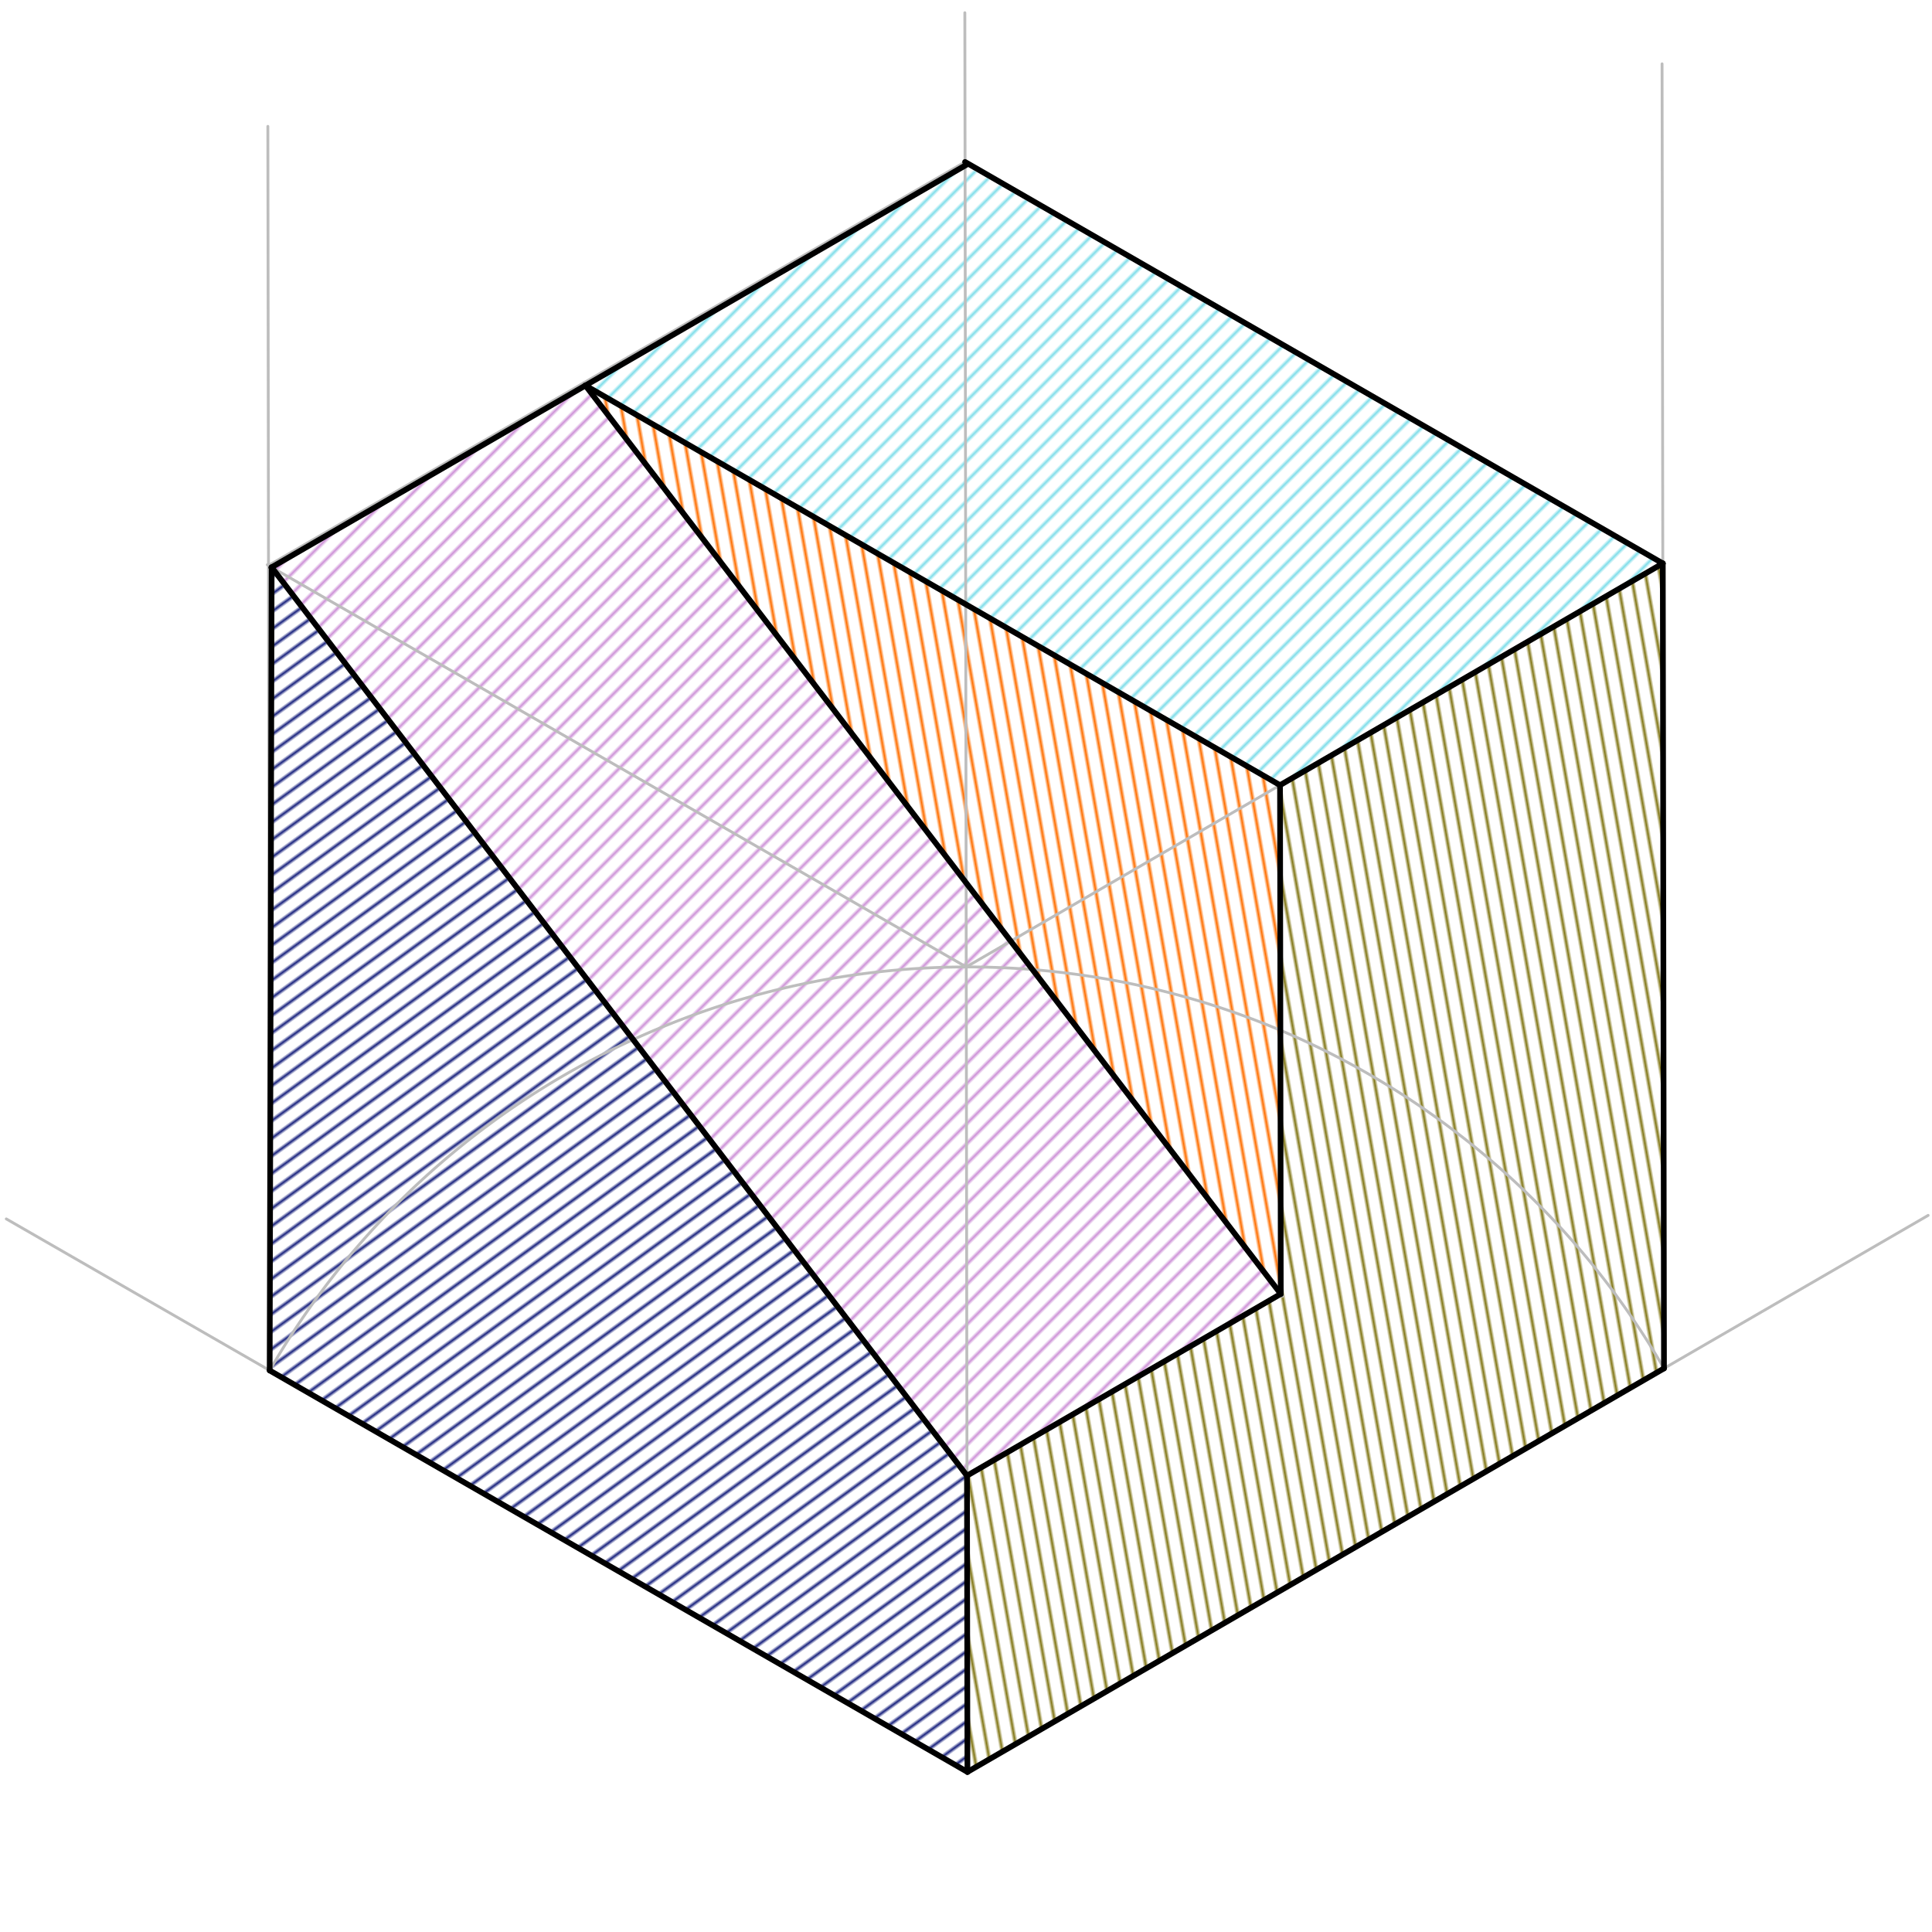 <svg xmlns="http://www.w3.org/2000/svg" class="svg--1it" height="100%" preserveAspectRatio="xMidYMid meet" viewBox="0 0 680.315 680.315" width="100%"><defs><marker id="marker-arrow" markerHeight="16" markerUnits="userSpaceOnUse" markerWidth="24" orient="auto-start-reverse" refX="24" refY="4" viewBox="0 0 24 8"><path d="M 0 0 L 24 4 L 0 8 z" stroke="inherit"></path></marker></defs><g class="aux-layer--1FB"><g class="element--2qn"><defs><pattern height="5" id="fill_32_9iadox__pattern-stripes" patternTransform="rotate(-36)" patternUnits="userSpaceOnUse" width="5"><rect fill="#1A237E" height="1" transform="translate(0,0)" width="5"></rect></pattern></defs><g fill="url(#fill_32_9iadox__pattern-stripes)"><path d="M 95.656 199.756 L 94.964 482.582 L 340.66 623.952 L 340.506 519.638 Z" stroke="none"></path></g></g><g class="element--2qn"><defs><pattern height="5" id="fill_40_qoyy__pattern-stripes" patternTransform="rotate(-100)" patternUnits="userSpaceOnUse" width="5"><rect fill="#827717" height="1" transform="translate(0,0)" width="5"></rect></pattern></defs><g fill="url(#fill_40_qoyy__pattern-stripes)"><path d="M 340.506 519.638 L 340.66 623.952 L 585.938 481.859 L 585.788 379.451 L 585.521 198.394 L 450.736 276.478 L 451 455.627 Z" stroke="none"></path></g></g><g class="element--2qn"><defs><pattern height="5" id="fill_44_3yil1z__pattern-stripes" patternTransform="rotate(-45)" patternUnits="userSpaceOnUse" width="5"><rect fill="#80DEEA" height="1" transform="translate(0,0)" width="5"></rect></pattern></defs><g fill="url(#fill_44_3yil1z__pattern-stripes)"><path d="M 206.15 135.746 L 339.827 58.304 L 585.521 198.394 L 450.736 276.478 Z" stroke="none"></path></g></g><g class="element--2qn"><defs><pattern height="5" id="fill_46_7tm37z__pattern-stripes" patternTransform="rotate(-45)" patternUnits="userSpaceOnUse" width="5"><rect fill="#80DEEA" height="1" transform="translate(0,0)" width="5"></rect></pattern></defs><g fill="url(#fill_46_7tm37z__pattern-stripes)"><path d="M 451 455.627 L 450.736 276.478 Z" stroke="none"></path></g></g><g class="element--2qn"><defs><pattern height="5" id="fill_49_ch1o3__pattern-stripes" patternTransform="rotate(-100)" patternUnits="userSpaceOnUse" width="5"><rect fill="#FF6F00" height="1" transform="translate(0,0)" width="5"></rect></pattern></defs><g fill="url(#fill_49_ch1o3__pattern-stripes)"><path d="M 206.15 135.746 L 451 455.627 L 450.736 276.478 Z" stroke="none"></path></g></g><g class="element--2qn"><defs><pattern height="5" id="fill_54_293s9g__pattern-stripes" patternTransform="rotate(-45)" patternUnits="userSpaceOnUse" width="5"><rect fill="#CE93D8" height="1" transform="translate(0,0)" width="5"></rect></pattern></defs><g fill="url(#fill_54_293s9g__pattern-stripes)"><path d="M 95.656 199.756 L 206.15 135.746 L 451 455.627 L 340.506 519.638 L 340.506 519.638 Z" stroke="none"></path></g></g><g class="element--2qn"><defs><pattern height="5" id="fill_61_5tgay0__pattern-stripes" patternTransform="rotate(-40)" patternUnits="userSpaceOnUse" width="5"><rect fill="#1976D2" height="1" transform="translate(0,0)" width="5"></rect></pattern></defs><g fill="url(#fill_61_5tgay0__pattern-stripes)"></g></g><g class="element--2qn"><defs><pattern height="5" id="fill_62_fa6or7__pattern-stripes" patternTransform="rotate(-100)" patternUnits="userSpaceOnUse" width="5"><rect fill="#80DEEA" height="1" transform="translate(0,0)" width="5"></rect></pattern></defs><g fill="url(#fill_62_fa6or7__pattern-stripes)"></g></g><g class="element--2qn"><defs><pattern height="5" id="fill_63_c1p5nn__pattern-stripes" patternTransform="rotate(-1)" patternUnits="userSpaceOnUse" width="5"><rect fill="#827717" height="1" transform="translate(0,0)" width="5"></rect></pattern></defs><g fill="url(#fill_63_c1p5nn__pattern-stripes)"></g></g><g class="element--2qn"><defs><pattern height="5" id="fill_64_b61z27__pattern-stripes" patternTransform="rotate(-200)" patternUnits="userSpaceOnUse" width="5"><rect fill="#1A237E" height="1" transform="translate(0,0)" width="5"></rect></pattern></defs><g fill="url(#fill_64_b61z27__pattern-stripes)"></g></g><g class="element--2qn"><defs><pattern height="5" id="fill_65_73jvrn__pattern-stripes" patternTransform="rotate(-2)" patternUnits="userSpaceOnUse" width="5"><rect fill="#1A237E" height="1" transform="translate(0,0)" width="5"></rect></pattern></defs><g fill="url(#fill_65_73jvrn__pattern-stripes)"></g></g><g class="element--2qn"><defs><pattern height="5" id="fill_66_dehegm__pattern-stripes" patternTransform="rotate(-36)" patternUnits="userSpaceOnUse" width="5"><rect fill="#1A237E" height="1" transform="translate(0,0)" width="5"></rect></pattern></defs><g fill="url(#fill_66_dehegm__pattern-stripes)"></g></g><g class="element--2qn"><line stroke="#BDBDBD" stroke-dasharray="none" stroke-linecap="round" stroke-width="1" x1="340.66" x2="339.748" y1="623.952" y2="4.48"></line></g><g class="element--2qn"><line stroke="#BDBDBD" stroke-dasharray="none" stroke-linecap="round" stroke-width="1" x1="340.66" x2="678.957" y1="623.952" y2="427.972"></line></g><g class="element--2qn"><line stroke="#BDBDBD" stroke-dasharray="none" stroke-linecap="round" stroke-width="1" x1="340.66" x2="2.217" y1="623.952" y2="429.216"></line></g><g class="element--2qn"><path d="M 94.964 482.582 A 283.465 283.465 0 0 1 585.938 481.859" fill="none" stroke="#BDBDBD" stroke-dasharray="none" stroke-linecap="round" stroke-width="1"></path></g><g class="element--2qn"><line stroke="#BDBDBD" stroke-dasharray="none" stroke-linecap="round" stroke-width="1" x1="94.964" x2="94.319" y1="482.582" y2="44.499"></line></g><g class="element--2qn"><line stroke="#BDBDBD" stroke-dasharray="none" stroke-linecap="round" stroke-width="1" x1="585.938" x2="585.262" y1="481.859" y2="22.479"></line></g><g class="element--2qn"><line stroke="#BDBDBD" stroke-dasharray="none" stroke-linecap="round" stroke-width="1" x1="340.242" x2="585.619" y1="340.488" y2="198.338"></line></g><g class="element--2qn"><line stroke="#BDBDBD" stroke-dasharray="none" stroke-linecap="round" stroke-width="1" x1="340.242" x2="94.12" y1="340.488" y2="198.872"></line></g><g class="element--2qn"><line stroke="#BDBDBD" stroke-dasharray="none" stroke-linecap="round" stroke-width="1" x1="94.546" x2="340.042" y1="199.118" y2="56.898"></line></g><g class="element--2qn"><line stroke="#BDBDBD" stroke-dasharray="none" stroke-linecap="round" stroke-width="1" x1="585.521" x2="339.825" y1="198.394" y2="57.024"></line></g><g class="element--2qn"><line stroke="#BDBDBD" stroke-dasharray="none" stroke-linecap="round" stroke-width="1" x1="94.546" x2="340.076" y1="199.118" y2="519.887"></line></g><g class="element--2qn"><line stroke="#BDBDBD" stroke-dasharray="none" stroke-linecap="round" stroke-width="1" x1="205.454" x2="451.617" y1="134.837" y2="456.434"></line></g><g class="element--2qn"><line stroke="#BDBDBD" stroke-dasharray="none" stroke-linecap="round" stroke-width="1" x1="340.076" x2="451.112" y1="519.887" y2="455.562"></line></g><g class="element--2qn"><line stroke="#BDBDBD" stroke-dasharray="none" stroke-linecap="round" stroke-width="1" x1="451" x2="450.736" y1="455.627" y2="276.472"></line></g><g class="element--2qn"><line stroke="#BDBDBD" stroke-dasharray="none" stroke-linecap="round" stroke-width="1" x1="450.736" x2="205.255" y1="276.478" y2="135.231"></line></g></g><g class="main-layer--3Vd"><g class="element--2qn"><line stroke="#000000" stroke-dasharray="none" stroke-linecap="round" stroke-width="2" x1="94.964" x2="340.66" y1="482.582" y2="623.952"></line></g><g class="element--2qn"><line stroke="#000000" stroke-dasharray="none" stroke-linecap="round" stroke-width="2" x1="340.66" x2="340.506" y1="623.952" y2="519.638"></line></g><g class="element--2qn"><line stroke="#000000" stroke-dasharray="none" stroke-linecap="round" stroke-width="2" x1="340.506" x2="450.964" y1="519.638" y2="455.648"></line></g><g class="element--2qn"><line stroke="#000000" stroke-dasharray="none" stroke-linecap="round" stroke-width="2" x1="451" x2="206.15" y1="455.627" y2="135.746"></line></g><g class="element--2qn"><line stroke="#000000" stroke-dasharray="none" stroke-linecap="round" stroke-width="2" x1="450.736" x2="451" y1="276.478" y2="455.627"></line></g><g class="element--2qn"><line stroke="#000000" stroke-dasharray="none" stroke-linecap="round" stroke-width="2" x1="340.66" x2="585.938" y1="623.952" y2="481.859"></line></g><g class="element--2qn"><line stroke="#000000" stroke-dasharray="none" stroke-linecap="round" stroke-width="2" x1="585.938" x2="585.521" y1="481.859" y2="198.394"></line></g><g class="element--2qn"><line stroke="#000000" stroke-dasharray="none" stroke-linecap="round" stroke-width="2" x1="585.521" x2="339.825" y1="198.394" y2="57.024"></line></g><g class="element--2qn"><line stroke="#000000" stroke-dasharray="none" stroke-linecap="round" stroke-width="2" x1="206.15" x2="340.381" y1="135.746" y2="57.983"></line></g><g class="element--2qn"><line stroke="#000000" stroke-dasharray="none" stroke-linecap="round" stroke-width="2" x1="450.736" x2="585.521" y1="276.478" y2="198.394"></line></g><g class="element--2qn"><line stroke="#000000" stroke-dasharray="none" stroke-linecap="round" stroke-width="2" x1="450.736" x2="206.15" y1="276.478" y2="135.746"></line></g><g class="element--2qn"><line stroke="#000000" stroke-dasharray="none" stroke-linecap="round" stroke-width="2" x1="206.15" x2="95.532" y1="135.746" y2="199.828"></line></g><g class="element--2qn"><line stroke="#000000" stroke-dasharray="none" stroke-linecap="round" stroke-width="2" x1="340.506" x2="95.656" y1="519.638" y2="199.756"></line></g><g class="element--2qn"><line stroke="#000000" stroke-dasharray="none" stroke-linecap="round" stroke-width="2" x1="94.964" x2="95.656" y1="482.582" y2="199.756"></line></g></g><g class="snaps-layer--2PT"></g><g class="temp-layer--rAP"></g></svg>